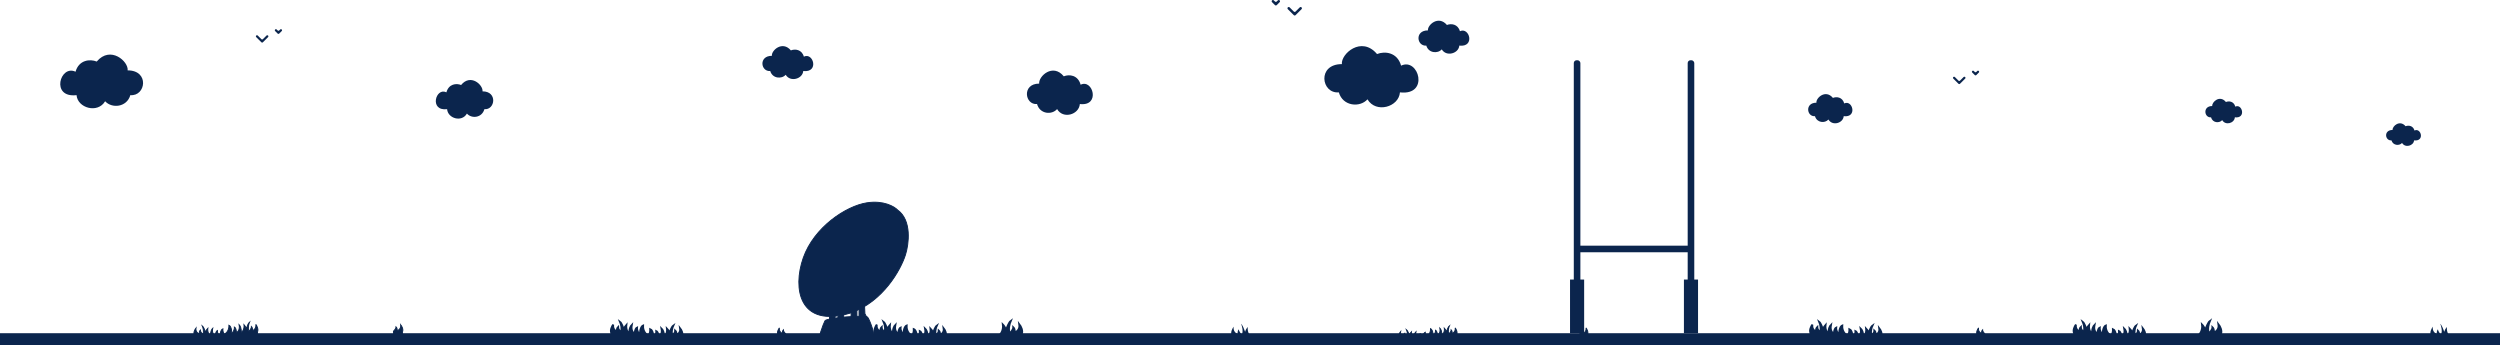<svg xmlns="http://www.w3.org/2000/svg" width="2656" height="367" viewBox="0 0 2656 367" fill="none"><g clip-path="url(#clip0_378_2035)"><rect width="2656" height="13" transform="translate(0 354)" fill="#0B254D"></rect><path d="M970.803 349.647C971.101 355.163 967.844 358.36 966.179 359.269L965 365L1004.78 360.894L1004.47 357.369C1006.01 354.378 1003.83 350.382 1002.55 348.758C1003.23 353.11 1000.22 355.245 998.544 355.745C999.015 353.416 997.996 351.792 997.427 351.271C997.501 352.938 995.493 355.377 994.479 356.389C992.84 353.055 994.293 348.074 995.224 346C993.809 347.005 991.965 351.526 991.221 353.661C990.65 351.479 989.224 349.667 988.583 349.034C989.204 354.011 986.628 357.257 985.263 358.258C985.859 353.257 983.877 350.025 982.811 349.034C983.953 354.795 981.219 357.277 979.708 357.798C979.51 353.606 977.971 351.966 977.226 351.669C977.524 354.955 975.219 358.105 974.03 359.269C974.353 352.675 972.013 350.106 970.803 349.647Z" fill="#0B254D" stroke="#0B254D" stroke-width="2"></path><path d="M1061.33 356.484C1061.7 363.452 1039.56 356.613 1037.47 357.761L1036 365L1085.73 359.813L1085.34 355.361C1087.26 351.583 1084.54 346.535 1082.93 344.484C1083.79 349.981 1080.02 352.677 1077.93 353.31C1078.52 350.368 1077.24 348.316 1076.53 347.658C1076.63 349.764 1074.12 352.845 1072.85 354.123C1070.8 349.911 1072.62 343.619 1073.78 341C1072.01 342.27 1069.71 347.981 1068.78 350.677C1068.06 347.921 1066.28 345.632 1065.48 344.832C1066.25 351.119 1063.04 355.219 1061.33 356.484Z" fill="#0B254D" stroke="#0B254D" stroke-width="2"></path><path d="M963.197 345.839C962.899 351.645 966.156 355.011 967.821 355.968L969 362L929.219 357.677L929.529 353.968C927.99 350.819 930.171 346.613 931.453 344.903C930.771 349.484 933.781 351.731 935.456 352.258C934.985 349.806 936.004 348.097 936.573 347.548C936.499 349.303 938.507 351.871 939.521 352.935C941.16 349.426 939.707 344.183 938.776 342C940.191 343.058 942.035 347.817 942.779 350.065C943.35 347.768 944.776 345.86 945.417 345.194C944.796 350.432 947.372 353.849 948.737 354.903C948.141 349.639 950.123 346.237 951.189 345.194C950.047 351.258 952.781 353.871 954.292 354.419C954.49 350.006 956.029 348.28 956.774 347.968C956.476 351.426 958.781 354.742 959.97 355.968C959.647 349.026 961.987 346.323 963.197 345.839Z" fill="#0B254D" stroke="#0B254D" stroke-width="2"></path><path d="M690.803 349.647C691.101 355.163 687.844 358.36 686.179 359.269L685 365L724.781 360.894L724.471 357.369C726.01 354.378 723.829 350.382 722.547 348.758C723.229 353.11 720.219 355.245 718.544 355.745C719.015 353.416 717.996 351.792 717.427 351.271C717.501 352.938 715.493 355.377 714.479 356.389C712.84 353.055 714.293 348.074 715.224 346C713.809 347.005 711.965 351.526 711.221 353.661C710.65 351.479 709.224 349.667 708.583 349.034C709.204 354.011 706.628 357.257 705.263 358.258C705.859 353.257 703.877 350.025 702.811 349.034C703.953 354.795 701.219 357.277 699.708 357.798C699.51 353.606 697.971 351.966 697.226 351.669C697.524 354.955 695.219 358.105 694.03 359.269C694.353 352.675 692.013 350.106 690.803 349.647Z" fill="#0B254D" stroke="#0B254D" stroke-width="2"></path><path d="M683.197 345.839C682.899 351.645 686.156 355.011 687.821 355.968L689 362L649.219 357.677L649.529 353.968C647.99 350.819 650.171 346.613 651.453 344.903C650.771 349.484 653.781 351.731 655.456 352.258C654.985 349.806 656.004 348.097 656.573 347.548C656.499 349.303 658.507 351.871 659.521 352.935C661.16 349.426 659.707 344.183 658.776 342C660.191 343.058 662.035 347.817 662.779 350.065C663.35 347.768 664.776 345.86 665.417 345.194C664.796 350.432 667.372 353.849 668.737 354.903C668.141 349.639 670.123 346.237 671.189 345.194C670.047 351.258 672.781 353.871 674.292 354.419C674.49 350.006 676.029 348.28 676.774 347.968C676.476 351.426 678.781 354.742 679.97 355.968C679.647 349.026 681.987 346.323 683.197 345.839Z" fill="#0B254D" stroke="#0B254D" stroke-width="2"></path><path d="M1514.21 352.879C1513.97 357.234 1516.65 359.758 1518.03 360.476L1519 365L1486.18 361.758L1486.44 358.976C1485.17 356.615 1486.97 353.46 1488.02 352.177C1487.46 355.613 1489.94 357.298 1491.33 357.694C1490.94 355.855 1491.78 354.573 1492.25 354.161C1492.19 355.477 1493.84 357.403 1494.68 358.202C1496.03 355.569 1494.83 351.637 1494.07 350C1495.23 350.794 1496.75 354.363 1497.37 356.048C1497.84 354.326 1499.01 352.895 1499.54 352.395C1499.03 356.324 1501.16 358.887 1502.28 359.677C1501.79 355.729 1503.43 353.177 1504.31 352.395C1503.36 356.944 1505.62 358.903 1506.87 359.315C1507.03 356.005 1508.3 354.71 1508.91 354.476C1508.67 357.069 1510.57 359.556 1511.55 360.476C1511.28 355.269 1513.21 353.242 1514.21 352.879Z" fill="#0B254D" stroke="#0B254D"></path><path d="M1329.22 357.548C1328.9 363.645 1347.94 357.661 1349.73 358.666L1351 365L1308.24 360.461L1308.57 356.566C1306.91 353.26 1309.26 348.844 1310.64 347.048C1309.9 351.858 1313.14 354.218 1314.94 354.771C1314.43 352.197 1315.53 350.402 1316.14 349.826C1316.06 351.668 1318.22 354.365 1319.31 355.482C1321.07 351.797 1319.51 346.292 1318.51 344C1320.03 345.111 1322.01 350.108 1322.81 352.468C1323.43 350.056 1324.96 348.053 1325.65 347.353C1324.98 352.854 1327.75 356.442 1329.22 357.548Z" fill="#0B254D"></path><path d="M1519.79 349.071C1520.03 353.716 1517.35 356.409 1515.97 357.174L1515 362L1547.82 358.542L1547.56 355.574C1548.83 353.055 1547.03 349.69 1545.98 348.323C1546.54 351.987 1544.06 353.785 1542.67 354.206C1543.06 352.245 1542.22 350.877 1541.75 350.439C1541.81 351.843 1540.16 353.897 1539.32 354.748C1537.97 351.941 1539.17 347.746 1539.93 346C1538.77 346.846 1537.25 350.654 1536.63 352.452C1536.16 350.614 1534.99 349.088 1534.46 348.555C1534.97 352.746 1532.84 355.48 1531.72 356.323C1532.21 352.111 1530.57 349.389 1529.69 348.555C1530.64 353.406 1528.38 355.497 1527.13 355.935C1526.97 352.405 1525.7 351.024 1525.09 350.774C1525.33 353.541 1523.43 356.194 1522.45 357.174C1522.72 351.621 1520.79 349.458 1519.79 349.071Z" fill="#0B254D" stroke="#0B254D"></path><path d="M1680.75 350.438C1680.81 351.842 1679.16 353.896 1678.32 354.748V358.542H1686.82L1686.56 355.574C1687.83 353.055 1686.03 349.69 1684.98 348.322C1685.54 351.987 1683.06 353.785 1681.67 354.206C1682.06 352.245 1681.22 350.877 1680.75 350.438Z" fill="#0B254D" stroke="#0B254D"></path><path d="M832.248 350.438C832.186 351.842 833.843 353.896 834.68 354.748V358.542H826.18L826.436 355.574C825.167 353.055 826.966 349.69 828.024 348.322C827.46 351.987 829.944 353.785 831.326 354.206C830.937 352.245 831.778 350.877 832.248 350.438Z" fill="#0B254D" stroke="#0B254D"></path><path d="M2244.8 349.647C2245.1 355.163 2241.84 358.36 2240.18 359.269L2239 365L2278.78 360.894L2278.47 357.369C2280.01 354.378 2277.83 350.382 2276.55 348.758C2277.23 353.11 2274.22 355.245 2272.54 355.745C2273.02 353.416 2272 351.792 2271.43 351.271C2271.5 352.938 2269.49 355.377 2268.48 356.389C2266.84 353.055 2268.29 348.074 2269.22 346C2267.81 347.005 2265.97 351.526 2265.22 353.661C2264.65 351.479 2263.22 349.667 2262.58 349.034C2263.2 354.011 2260.63 357.257 2259.26 358.258C2259.86 353.257 2257.88 350.025 2256.81 349.034C2257.95 354.795 2255.22 357.277 2253.71 357.798C2253.51 353.606 2251.97 351.966 2251.23 351.669C2251.52 354.955 2249.22 358.105 2248.03 359.269C2248.35 352.675 2246.01 350.106 2244.8 349.647Z" fill="#0B254D" stroke="#0B254D" stroke-width="2"></path><path d="M2335.33 356.484C2335.7 363.452 2313.56 356.613 2311.47 357.761L2310 365L2359.73 359.813L2359.34 355.361C2361.26 351.583 2358.54 346.535 2356.93 344.484C2357.79 349.981 2354.02 352.677 2351.93 353.31C2352.52 350.368 2351.24 348.316 2350.53 347.658C2350.63 349.764 2348.12 352.845 2346.85 354.123C2344.8 349.911 2346.62 343.619 2347.78 341C2346.01 342.27 2343.71 347.981 2342.78 350.677C2342.06 347.921 2340.28 345.632 2339.48 344.832C2340.25 351.119 2337.04 355.219 2335.33 356.484Z" fill="#0B254D" stroke="#0B254D" stroke-width="2"></path><path d="M2237.2 345.839C2236.9 351.645 2240.16 355.011 2241.82 355.968L2243 362L2203.22 357.677L2203.53 353.968C2201.99 350.819 2204.17 346.613 2205.45 344.903C2204.77 349.484 2207.78 351.731 2209.46 352.258C2208.98 349.806 2210 348.097 2210.57 347.548C2210.5 349.303 2212.51 351.871 2213.52 352.935C2215.16 349.426 2213.71 344.183 2212.78 342C2214.19 343.058 2216.03 347.817 2216.78 350.065C2217.35 347.768 2218.78 345.86 2219.42 345.194C2218.8 350.432 2221.37 353.849 2222.74 354.903C2222.14 349.639 2224.12 346.237 2225.19 345.194C2224.05 351.258 2226.78 353.871 2228.29 354.419C2228.49 350.006 2230.03 348.28 2230.77 347.968C2230.48 351.426 2232.78 354.742 2233.97 355.968C2233.65 349.026 2235.99 346.323 2237.2 345.839Z" fill="#0B254D" stroke="#0B254D" stroke-width="2"></path><path d="M1964.8 349.647C1965.1 355.163 1961.84 358.36 1960.18 359.269L1959 365L1998.78 360.894L1998.47 357.369C2000.01 354.378 1997.83 350.382 1996.55 348.758C1997.23 353.11 1994.22 355.245 1992.54 355.745C1993.02 353.416 1992 351.792 1991.43 351.271C1991.5 352.938 1989.49 355.377 1988.48 356.389C1986.84 353.055 1988.29 348.074 1989.22 346C1987.81 347.005 1985.97 351.526 1985.22 353.661C1984.65 351.479 1983.22 349.667 1982.58 349.034C1983.2 354.011 1980.63 357.257 1979.26 358.258C1979.86 353.257 1977.88 350.025 1976.81 349.034C1977.95 354.795 1975.22 357.277 1973.71 357.798C1973.51 353.606 1971.97 351.966 1971.23 351.669C1971.52 354.955 1969.22 358.105 1968.03 359.269C1968.35 352.675 1966.01 350.106 1964.8 349.647Z" fill="#0B254D" stroke="#0B254D" stroke-width="2"></path><path d="M1957.2 345.839C1956.9 351.645 1960.16 355.011 1961.82 355.968L1963 362L1923.22 357.677L1923.53 353.968C1921.99 350.819 1924.17 346.613 1925.45 344.903C1924.77 349.484 1927.78 351.731 1929.46 352.258C1928.98 349.806 1930 348.097 1930.57 347.548C1930.5 349.303 1932.51 351.871 1933.52 352.935C1935.16 349.426 1933.71 344.183 1932.78 342C1934.19 343.058 1936.03 347.817 1936.78 350.065C1937.35 347.768 1938.78 345.86 1939.42 345.194C1938.8 350.432 1941.37 353.849 1942.74 354.903C1942.14 349.639 1944.12 346.237 1945.19 345.194C1944.05 351.258 1946.78 353.871 1948.29 354.419C1948.49 350.006 1950.03 348.28 1950.77 347.968C1950.48 351.426 1952.78 354.742 1953.97 355.968C1953.65 349.026 1955.99 346.323 1957.2 345.839Z" fill="#0B254D" stroke="#0B254D" stroke-width="2"></path><path d="M2603.22 357.548C2602.9 363.645 2621.94 357.661 2623.73 358.666L2625 365L2582.24 360.461L2582.57 356.566C2580.91 353.26 2583.26 348.844 2584.64 347.048C2583.9 351.858 2587.14 354.218 2588.94 354.771C2588.43 352.197 2589.53 350.402 2590.14 349.826C2590.06 351.668 2592.22 354.365 2593.31 355.482C2595.07 351.797 2593.51 346.292 2592.51 344C2594.03 345.111 2596.01 350.108 2596.81 352.468C2597.43 350.056 2598.96 348.053 2599.65 347.353C2598.98 352.854 2601.75 356.442 2603.22 357.548Z" fill="#0B254D"></path><path d="M2106.25 350.438C2106.19 351.842 2107.84 353.896 2108.68 354.748V358.542H2100.18L2100.44 355.574C2099.17 353.055 2100.97 349.69 2102.02 348.322C2101.46 351.987 2103.94 353.785 2105.33 354.206C2104.94 352.245 2105.78 350.877 2106.25 350.438Z" fill="#0B254D" stroke="#0B254D"></path><rect x="1668" y="297" width="15" height="57" fill="#0B254D"></rect><rect x="1672" y="64" width="7" height="262" rx="3" fill="#0B254D"></rect><rect x="1798" y="261" width="7" height="123" transform="rotate(90 1798 261)" fill="#0B254D"></rect><rect x="1793" y="64" width="7" height="251" rx="3" fill="#0B254D"></rect><rect x="1789" y="297" width="15" height="57" fill="#0B254D"></rect><path d="M912.645 336.921V328.645L918.493 324.432L918.892 333.31L921.018 337.373L912.645 336.921Z" fill="#0B254D" stroke="#0B254D"></path><path d="M903.98 339.625L904.292 332.107L910.346 328.524L910.413 336.606L912.403 340.386L903.98 339.625Z" fill="#0B254D" stroke="#0B254D"></path><path d="M881.275 339.614V336.446L887.158 335.842V338.859L881.275 339.614Z" fill="#0B254D"></path><path d="M890.326 337.954V335.842L896.36 333.73V337.954H890.326Z" fill="#0B254D"></path><path d="M881.275 339.614V336.446L887.158 335.842V338.859L881.275 339.614Z" stroke="#0B254D"></path><path d="M890.326 337.954V335.842L896.36 333.73V337.954H890.326Z" stroke="#0B254D"></path><path d="M920.947 215.465C938.687 212.689 950.162 219.437 953.681 223.158C968.887 234.14 965.548 259.412 961.978 270.675C957.05 286.213 938.506 320.334 903.751 332.523C848.993 348.965 841.903 306.577 853.368 273.994C864.832 241.411 898.773 218.935 920.947 215.465Z" fill="#0B254D" stroke="#0B254D"></path><path d="M870.414 363.296C868.302 361.184 874.638 344.138 876.448 340.82C878.258 337.501 919.44 334.484 921.702 336.897C923.964 339.311 930.3 357.111 928.34 359.977C926.379 362.843 872.526 365.408 870.414 363.296Z" fill="#0B254D" stroke="#0B254D"></path><path d="M236.778 349.263C236.509 354.198 239.44 357.059 240.939 357.873L242 363L206.197 359.326L206.476 356.173C205.091 353.496 207.054 349.921 208.208 348.468C207.594 352.361 210.302 354.272 211.811 354.719C211.386 352.635 212.304 351.182 212.816 350.716C212.749 352.208 214.557 354.39 215.469 355.295C216.944 352.312 215.637 347.855 214.799 346C216.072 346.899 217.731 350.945 218.401 352.855C218.915 350.903 220.198 349.281 220.775 348.715C220.217 353.167 222.535 356.072 223.763 356.968C223.227 352.493 225.011 349.601 225.97 348.715C224.942 353.869 227.403 356.09 228.762 356.556C228.941 352.805 230.326 351.338 230.997 351.073C230.729 354.012 232.803 356.831 233.873 357.873C233.583 351.972 235.688 349.674 236.778 349.263Z" fill="#0B254D" stroke="#0B254D"></path><path d="M243.222 345.455C243.491 350.681 240.56 353.71 239.061 354.571L238 360L273.803 356.11L273.524 352.771C274.909 349.937 272.946 346.152 271.792 344.613C272.406 348.735 269.698 350.758 268.189 351.232C268.614 349.026 267.696 347.487 267.184 346.994C267.251 348.573 265.443 350.884 264.531 351.842C263.056 348.683 264.363 343.965 265.201 342C263.928 342.952 262.269 347.235 261.599 349.258C261.085 347.191 259.802 345.474 259.225 344.874C259.783 349.589 257.465 352.665 256.237 353.613C256.773 348.875 254.989 345.813 254.03 344.874C255.058 350.332 252.597 352.684 251.238 353.177C251.059 349.206 249.674 347.652 249.003 347.371C249.271 350.483 247.197 353.468 246.127 354.571C246.417 348.323 244.312 345.89 243.222 345.455Z" fill="#0B254D" stroke="#0B254D"></path><path d="M420.802 347.278C420.873 348.789 418.963 351 418 351.917V356H427.792L427.497 352.806C428.96 350.094 426.887 346.472 425.668 345C426.317 348.944 423.456 350.88 421.864 351.333C422.312 349.222 421.343 347.75 420.802 347.278Z" fill="#0B254D" stroke="#0B254D"></path><path d="M1462.96 57.42C1446.32 37.684 1424.4 57.421 1425.62 68.111C1398.99 68.111 1403.7 99.77 1422.37 98.126C1426.59 112.928 1444.69 114.573 1452.81 105.527C1461.74 120.74 1486.1 113.75 1487.31 98.126C1518.97 101.826 1507.2 60.709 1488.53 69.755C1484.47 55.364 1471.08 54.131 1462.96 57.42Z" fill="#0B254D"></path><path d="M1537.22 26.534C1528.23 15.907 1516.39 26.534 1517.05 32.291C1502.67 32.291 1505.22 49.338 1515.3 48.452C1517.58 56.423 1527.35 57.308 1531.74 52.438C1536.56 60.629 1549.71 56.865 1550.37 48.452C1567.47 50.445 1561.11 28.305 1551.03 33.176C1548.84 25.427 1541.6 24.763 1537.22 26.534Z" fill="#0B254D"></path><path d="M1130.17 81.089C1118.52 66.818 1103.18 81.089 1104.03 88.819C1085.39 88.819 1088.69 111.711 1101.76 110.522C1104.71 121.225 1117.39 122.414 1123.07 115.873C1129.32 126.874 1146.37 121.819 1147.22 110.522C1169.38 113.197 1161.14 83.467 1148.07 90.008C1145.23 79.602 1135.85 78.71 1130.17 81.089Z" fill="#0B254D"></path><path d="M1374.52 16.087L1368.19 9.761C1367.66 9.23 1367.66 8.376 1368.19 7.845C1368.72 7.315 1369.57 7.315 1370.1 7.845L1374.52 12.257C1375.05 12.787 1375.9 12.787 1376.43 12.257L1380.84 7.845C1381.37 7.315 1382.23 7.315 1382.76 7.845C1383.29 8.376 1383.29 9.23 1382.76 9.761L1376.43 16.087C1375.9 16.618 1375.05 16.618 1374.52 16.087Z" fill="#0B254D"></path><path d="M1354.49 5.406L1351.4 2.314C1350.87 1.783 1350.87 0.929 1351.4 0.398C1351.93 -0.133 1352.78 -0.133 1353.31 0.398L1354.49 1.575C1355.02 2.106 1355.87 2.106 1356.41 1.575L1357.58 0.398C1358.11 -0.133 1358.97 -0.133 1359.5 0.398C1360.03 0.929 1360.03 1.783 1359.5 2.314L1356.41 5.406C1355.87 5.937 1355.02 5.937 1354.49 5.406Z" fill="#0B254D"></path><path d="M1947.3 104.016C1939.48 94.603 1929.18 104.016 1929.75 109.114C1917.23 109.114 1919.45 124.214 1928.22 123.429C1930.21 130.489 1938.72 131.273 1942.53 126.959C1946.73 134.214 1958.18 130.881 1958.75 123.429C1973.63 125.194 1968.1 105.585 1959.32 109.899C1957.41 103.035 1951.12 102.447 1947.3 104.016Z" fill="#0B254D"></path><path d="M2364.82 108.368C2358.33 100.474 2349.79 108.368 2350.26 112.644C2339.88 112.644 2341.71 125.308 2348.99 124.65C2350.64 130.571 2357.7 131.229 2360.87 127.611C2364.35 133.696 2373.85 130.9 2374.32 124.65C2386.67 126.131 2382.08 109.684 2374.8 113.302C2373.21 107.546 2367.99 107.052 2364.82 108.368Z" fill="#0B254D"></path><path d="M2555.7 134.109C2549.55 126.822 2541.44 134.109 2541.89 138.056C2532.04 138.056 2533.78 149.746 2540.69 149.139C2542.25 154.604 2548.95 155.211 2551.95 151.871C2555.25 157.489 2564.27 154.908 2564.72 149.139C2576.43 150.505 2572.08 135.323 2565.17 138.663C2563.66 133.35 2558.71 132.894 2555.7 134.109Z" fill="#0B254D"></path><path d="M2082.32 88.984L2087.79 83.515C2088.25 83.056 2088.25 82.319 2087.79 81.86C2087.33 81.401 2086.59 81.401 2086.13 81.86L2082.32 85.672C2081.86 86.131 2081.12 86.131 2080.66 85.672L2076.85 81.86C2076.39 81.401 2075.66 81.401 2075.2 81.86C2074.74 82.319 2074.74 83.056 2075.2 83.515L2080.66 88.984C2081.12 89.442 2081.86 89.442 2082.32 88.984Z" fill="#0B254D"></path><path d="M2099.63 79.751L2102.3 77.078C2102.76 76.619 2102.76 75.881 2102.3 75.422C2101.84 74.963 2101.11 74.963 2100.65 75.422L2099.63 76.439C2099.17 76.898 2098.43 76.898 2097.97 76.439L2096.96 75.422C2096.5 74.963 2095.76 74.963 2095.3 75.422C2094.84 75.881 2094.84 76.619 2095.3 77.078L2097.97 79.751C2098.43 80.209 2099.17 80.209 2099.63 79.751Z" fill="#0B254D"></path><path d="M279.32 44.906L284.789 39.437C285.248 38.978 285.248 38.24 284.789 37.782C284.33 37.323 283.592 37.323 283.133 37.782L279.32 41.594C278.862 42.053 278.124 42.053 277.665 41.594L273.852 37.782C273.393 37.323 272.655 37.323 272.197 37.782C271.738 38.24 271.738 38.978 272.197 39.437L277.665 44.906C278.124 45.364 278.862 45.364 279.32 44.906Z" fill="#0B254D"></path><path d="M296.63 35.672L299.302 33C299.761 32.541 299.761 31.803 299.302 31.344C298.844 30.885 298.106 30.885 297.647 31.344L296.63 32.361C296.171 32.82 295.433 32.82 294.974 32.361L293.957 31.344C293.498 30.885 292.76 30.885 292.301 31.344C291.843 31.803 291.843 32.541 292.301 33L294.974 35.672C295.433 36.131 296.171 36.131 296.63 35.672Z" fill="#0B254D"></path><path d="M840.218 53.534C831.231 42.907 819.395 53.534 820.052 59.291C805.674 59.291 808.216 76.338 818.299 75.452C820.578 83.423 830.354 84.308 834.738 79.438C839.56 87.629 852.712 83.865 853.369 75.452C870.466 77.445 864.11 55.305 854.027 60.176C851.835 52.427 844.602 51.763 840.218 53.534Z" fill="#0B254D"></path><path d="M102.756 65.384C117.401 48.077 136.69 65.384 135.618 74.759C159.051 74.759 154.908 102.522 138.476 101.08C134.761 114.06 118.83 115.502 111.686 107.57C103.828 120.911 82.395 114.781 81.324 101.08C53.462 104.325 63.821 68.268 80.252 76.201C83.824 63.581 95.612 62.499 102.756 65.384Z" fill="#0B254D"></path><path d="M489.865 90.311C500.017 77.862 513.387 90.311 512.644 97.055C528.887 97.055 526.016 117.024 514.625 115.987C512.05 125.324 501.007 126.361 496.055 120.655C490.608 130.251 475.751 125.842 475.009 115.987C455.695 118.321 462.876 92.386 474.266 98.092C476.742 89.014 484.913 88.236 489.865 90.311Z" fill="#0B254D"></path></g><defs><clipPath id="clip0_378_2035"><rect width="2656" height="367" fill="white"></rect></clipPath></defs></svg>